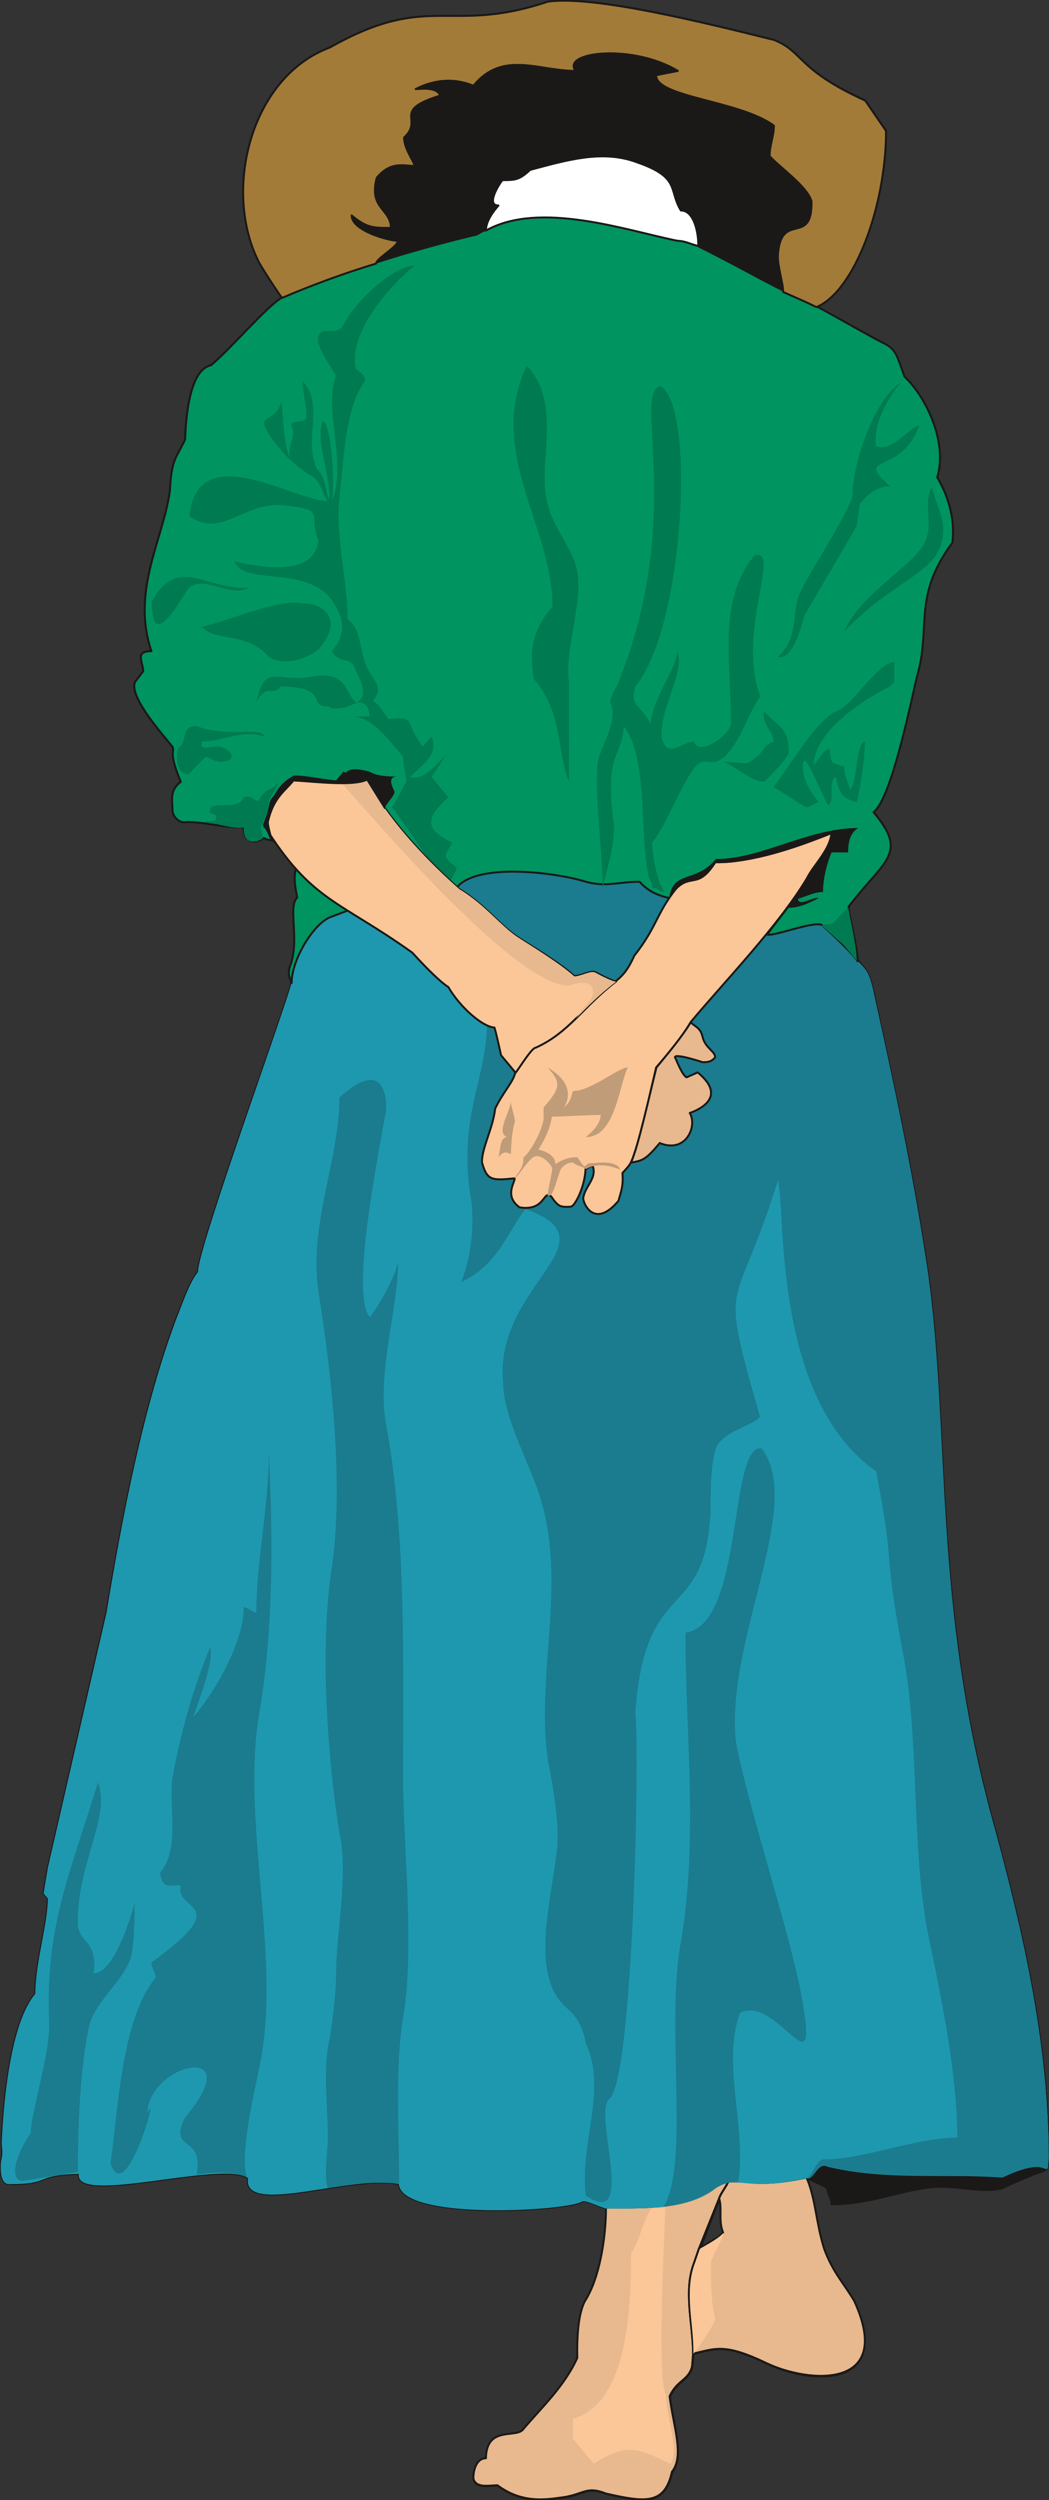<svg xmlns="http://www.w3.org/2000/svg" version="1.2" width="31.8mm" height="286.45" viewBox="0 0 3180 7579" preserveAspectRatio="xMidYMid" fill-rule="evenodd" stroke-width="28.222" stroke-linejoin="round" xml:space="preserve"><rect x="0" y="0" width="3180" height="7579" fill="#333333" stroke="none"/><defs class="ClipPathGroup"><clipPath id="a" clipPathUnits="userSpaceOnUse"><path d="M0 0h3180v7579H0z"/></clipPath></defs><g class="SlideGroup"><g class="Slide" clip-path="url(#a)"><g class="Page"><g class="com.sun.star.drawing.ClosedBezierShape"><path class="BoundingBox" fill="none" d="M-1-2h3184v7584H-1z"/><path fill="#1B1918" d="M1001 144c-239 89-325 427-219 643 5 13 61 99 74 114-51 31-152 153-216 206-18 5-71 20-79 226-28 58-40 58-45 155-21 147-120 302-56 486-54 0-26 33-26 61l-25 33c-18 46 84 157 114 196 8 17-12 15 26 106-36 26-26 56-26 87 0 17 21 40 41 35 51-2 130 21 175 15-2 51 38 51 61 33 15 11 26 0 43 21 21 18 49 35 61 51-7 30-17 35-2 109-31 28 10 132-23 211-8 28 2 33 5 48-18 74-284 803-284 876-26 31-51 107-64 137-102 272-165 605-213 894l-178 775-13 77 13 16c0 76-38 195-38 289-76 89-97 333-102 455 3 20 3 35-2 53-4 48 7 71 28 69 127 0 71-28 208-31-15 97 439-43 513 13-18 117 317-13 457 18 10 111 512 81 555 53 10-8 63 20 74 20 0 94-21 216-64 285-13 23-25 68-23 170-38 86-107 150-163 216-21 30-112-13-115 89-25 0-38 30-38 61 8 30 48 20 74 20 61 46 120 48 186 38 76-7 79-38 143-13 121 28 177 34 200-66 38-48 3-142-7-228 22-51 58-48 68-92l3-38c66-15 94-33 221 28 129 64 388 82 266-185-30-54-66-89-91-160-25-81-25-150-53-216 20 8 35 15 63 30 0 16 13 31 13 49 114 0 195-38 297-51 69-10 163 20 221 2 124-58 127-48 137-61l3-30c0-348-79-688-165-1004-188-673-133-1187-201-1679-43-290-102-564-165-851-13-61-23-69-48-97 0-33-28-147-28-162 109-143 182-160 76-287 56-41 119-366 132-412 43-152-15-240 107-405 10-78-18-152-46-198 33-106-36-246-99-305-23-63-26-81-59-99-35-17-155-86-208-114 114-48 211-305 211-533l-64-92c-208-94-185-147-276-183-201-50-544-136-684-116-303 101-359-32-661 139Zm0 0Zm1179 6525c11 30-2 63 13 102-15 17-48 33-71 48 20-51 33-89 58-150Z"/><path fill="none" stroke="#1B1918" stroke-width="6" stroke-linecap="round" d="M1001 144c-239 89-325 427-219 643 5 13 61 99 74 114-51 31-152 153-216 206-18 5-71 20-79 226-28 58-40 58-45 155-21 147-120 302-56 486-54 0-26 33-26 61l-25 33c-18 46 84 157 114 196 8 17-12 15 26 106-36 26-26 56-26 87 0 17 21 40 41 35 51-2 130 21 175 15-2 51 38 51 61 33 15 11 26 0 43 21 21 18 49 35 61 51-7 30-17 35-2 109-31 28 10 132-23 211-8 28 2 33 5 48-18 74-284 803-284 876-26 31-51 107-64 137-102 272-165 605-213 894l-178 775-13 77 13 16c0 76-38 195-38 289-76 89-97 333-102 455 3 20 3 35-2 53-4 48 7 71 28 69 127 0 71-28 208-31-15 97 439-43 513 13-18 117 317-13 457 18 10 111 512 81 555 53 10-8 63 20 74 20 0 94-21 216-64 285-13 23-25 68-23 170-38 86-107 150-163 216-21 30-112-13-115 89-25 0-38 30-38 61 8 30 48 20 74 20 61 46 120 48 186 38 76-7 79-38 143-13 121 28 177 34 200-66 38-48 3-142-7-228 22-51 58-48 68-92l3-38c66-15 94-33 221 28 129 64 388 82 266-185-30-54-66-89-91-160-25-81-25-150-53-216 20 8 35 15 63 30 0 16 13 31 13 49 114 0 195-38 297-51 69-10 163 20 221 2 124-58 127-48 137-61l3-30c0-348-79-688-165-1004-188-673-133-1187-201-1679-43-290-102-564-165-851-13-61-23-69-48-97 0-33-28-147-28-162 109-143 182-160 76-287 56-41 119-366 132-412 43-152-15-240 107-405 10-78-18-152-46-198 33-106-36-246-99-305-23-63-26-81-59-99-35-17-155-86-208-114 114-48 211-305 211-533l-64-92c-208-94-185-147-276-183-201-50-544-136-684-116-303 101-359-32-661 139Z"/><path fill="none" stroke="#1B1918" stroke-width="6" stroke-linecap="round" d="M2180 6669c11 30-2 63 13 102-15 17-48 33-71 48 20-51 33-89 58-150Z"/></g><g class="com.sun.star.drawing.ClosedBezierShape"><path class="BoundingBox" fill="none" d="M1431 6598h1195v983H1431z"/><path fill="#E8B98E" d="M2445 6601c-104 22-156 17-192 12h-45c-8 18-23 36-28 51 10 33-3 66 12 104-15 18-50 33-73 48l-15 44c-33 86-3 185-3 275 66-15 94-33 221 28 131 63 390 81 268-187-31-53-66-88-92-160-25-81-25-149-53-215Zm0 0Zm-344 534-3 38c-10 43-45 41-68 91 10 87 46 181 7 229-22 99-78 94-200 66-64-25-66 5-143 13-66 10-125 7-186-38-25 0-66 10-73-21 0-30 12-61 38-61 2-101 94-58 114-89 56-66 124-129 163-215-2-103 11-149 23-172 44-68 64-190 64-284 109 0 236 5 320-53 20-16 35-21 51-26-8 18-23 36-28 51l-61 152-15 44c-33 86-3 185-3 275Z"/><path fill="none" stroke="#1B1918" stroke-width="6" stroke-linecap="round" d="M2445 6601c-104 22-156 17-192 12h-45c-8 18-23 36-28 51 10 33-3 66 12 104-15 18-50 33-73 48l-15 44c-33 86-3 185-3 275 66-15 94-33 221 28 131 63 390 81 268-187-31-53-66-88-92-160-25-81-25-149-53-215Z"/><path fill="none" stroke="#1B1918" stroke-width="6" stroke-linecap="round" d="m2101 7135-3 38c-10 43-45 41-68 91 10 87 46 181 7 229-22 99-78 94-200 66-64-25-66 5-143 13-66 10-125 7-186-38-25 0-66 10-73-21 0-30 12-61 38-61 2-101 94-58 114-89 56-66 124-129 163-215-2-103 11-149 23-172 44-68 64-190 64-284 109 0 236 5 320-53 20-16 35-21 51-26-8 18-23 36-28 51l-61 152-15 44c-33 86-3 185-3 275Z"/></g><g class="com.sun.star.drawing.ClosedBezierShape"><path class="BoundingBox" fill="none" d="M1737 6693h457v777h-457z"/><path fill="#FBC798" d="M2032 7469c31-35-18-167-13-209-30-43-2-540-2-567h-41c-25 30-38 106-63 137 0 168-10 456-176 502v61l63 76c100-68 143-43 232 0Zm0 0Zm70-334c2-88-29-187 5-275l15-43c25-15 56-31 71-48 0 17-38 76-38 91 0 47 0 123 13 169 0 15-54 94-66 106Z"/></g><g class="com.sun.star.drawing.ClosedBezierShape"><path class="BoundingBox" fill="none" d="M2 2642h3178v4060H2z"/><path fill="#1E98AE" d="m3176 6573 3-31c0-348-79-688-165-1004-188-673-133-1186-201-1679-43-291-102-565-165-852-13-61-23-68-48-94-13-20-69-74-110-109-43-38-84-48-104-56-127-61-358 30-447-76-63 0-101 18-162 0-89-28-329-58-393 18h-101c-76 12-201 58-277 88-51 16-122 127-122 201-18 74-284 804-284 877-26 31-51 107-64 138-102 271-165 604-213 894l-178 774-13 78 13 15c0 76-38 195-38 289-76 89-97 333-102 455 3 20 3 36-2 53-4 49 7 72 28 69 127 0 71-28 208-31-15 97 439-43 513 13-18 117 317-13 457 18 10 112 512 81 555 53 10-7 63 21 74 21 109 0 236 5 320-54 81-58 78 8 289-38 18 8 33-51 61-35 178 43 353 20 531 33 124-59 127-16 137-28Z"/></g><g class="com.sun.star.drawing.ClosedBezierShape"><path class="BoundingBox" fill="none" d="M46 2641h3135v4050H46z"/><path fill="#1A7C8E" d="M2448 6602c17 8 33-51 60-35 178 43 354 20 531 33 125-59 127-16 138-28l2-31c0-348-79-688-165-1003-188-673-132-1187-201-1680-43-290-101-564-165-851-13-61-23-68-48-94-13-20-66-71-109-109s-84-48-105-56c-127-61-359 30-447-76-64 0-102 18-163 0-89-28-328-58-389 18-15 111 49 134 69 223 74 325-74 391-31 706 13 59 11 175-27 267 111-48 147-163 195-221 277 99-94 229-68 523 0 122 99 275 124 394 61 245-25 519 13 760 12 61 38 198 25 275-13 122-61 297-13 409 33 78 82 58 102 170 66 134-20 305 0 460 157 106 20-252 71-293 74-61 92-1064 79-1171 30-424 211-264 228-610 0-46 0-135 13-180 10-61 112-77 137-107-127-447-78-290 54-716 25 73-21 660 298 881 61 318 18 214 81 550 51 256 25 591 76 851 38 182 89 424 89 619-127 0-279 66-406 66-21 3-26 36-48 56Zm0 0ZM1029 3327c0 196-99 394-61 605 38 241 74 574 38 819-38 243-12 591 23 805 28 122-10 305-10 426 0 61-13 166-25 226-13 77 0 199 0 272 0 33-13 125 0 153 78-13 139-21 216-13 0-168-13-351 12-503 36-213 0-516 0-729 0-348 10-745-53-1078-25-152 38-348 38-485-10 46-51 122-86 168-54-66 10-409 48-620 0 28 28-198-140-46Zm0 0ZM815 4402c0 165-38 333-38 486-13 0-26-16-38-16 0 107-89 260-153 333 13-43 64-165 51-211-51 122-89 257-114 394-13 92 25 213-38 290 10 61 43 28 63 40-20 76 168 46-89 231 0 16 13 33 13 46-102 122-114 396-137 564 48 137 152-249 112-152 0-150 312-224 114 12-53 107 58 49 35 173 56-8 112-10 153 8-26-61 28-285 40-346 65-333-63-744 0-1077 39-244 39-503 26-775Zm0 0ZM297 5403c-89 290-160 437-148 732 3 89-56 272-56 333-25 30-75 132-27 144l170-28c0-137 7-315 33-436 15-77 101-138 127-211 12-49 12-122 12-168-12 46-63 213-124 213 13-104-48-91-48-152-3-178 101-325 61-427Zm0 0Zm2012-1012c131 171-111 581-78 890 38 199 157 559 196 755 64 335-67 7-184 66-56 157 21 345-5 513-78-5-81 58-226 74 81-135 3-557 54-813 50-305 12-625 12-927 178-21 130-575 231-558Z"/></g><g class="com.sun.star.drawing.ClosedBezierShape"><path class="BoundingBox" fill="none" d="M404 472h2490v2513H404z"/><path fill="#009461" d="M884 2980c0-74 71-186 121-201 78-30 202-76 278-89h102c63-76 302-45 391-17 61 17 99 0 163 0 96 111 315 12 450 76-10 15-51 66-63 84 18 7 147-44 167-28 36 33 94 88 107 109 0-36-28-150-28-165 109-143 183-160 76-287 56-41 120-366 132-412 44-152-15-239 107-405 10-78-18-152-46-198 33-106-35-246-99-305-23-63-25-81-58-99-36-17-155-86-208-114-166-76-183-94-360-183 0-48-15-109-53-109-38-61 0-99-129-145-107-37-214-7-323 26-36 30-48 30-86 30-13 15-51 76-13 76-13 16-38 43-38 74-13 0-26 15-38 15-191 46-404 112-580 188-51 31-153 153-216 206-18 5-71 20-79 226-28 58-41 58-46 155-20 147-118 303-56 486-52 0-25 33-25 61l-25 33c-17 46 83 157 114 196 7 17-13 15 25 106-35 26-25 56-25 87 0 17 20 40 41 35 50-2 129 20 175 15-3 51 38 51 61 33 15 11 25 0 43 21 20 18 48 35 61 51-8 30-18 35-3 109-30 28 10 132-23 211-7 28 3 33 6 48Z"/><path fill="none" stroke="#1B1918" stroke-width="6" stroke-linecap="round" d="M884 2980c0-74 71-186 121-201 78-30 202-76 278-89h102c63-76 302-45 391-17 61 17 99 0 163 0 96 111 315 12 450 76-10 15-51 66-63 84 18 7 147-44 167-28 36 33 94 88 107 109 0-36-28-150-28-165 109-143 183-160 76-287 56-41 120-366 132-412 44-152-15-239 107-405 10-78-18-152-46-198 33-106-35-246-99-305-23-63-25-81-58-99-36-17-155-86-208-114-166-76-183-94-360-183 0-48-15-109-53-109-38-61 0-99-129-145-107-37-214-7-323 26-36 30-48 30-86 30-13 15-51 76-13 76-13 16-38 43-38 74-13 0-26 15-38 15-191 46-404 112-580 188-51 31-153 153-216 206-18 5-71 20-79 226-28 58-41 58-46 155-20 147-118 303-56 486-52 0-25 33-25 61l-25 33c-17 46 83 157 114 196 7 17-13 15 25 106-35 26-25 56-25 87 0 17 20 40 41 35 50-2 129 20 175 15-3 51 38 51 61 33 15 11 25 0 43 21 20 18 48 35 61 51-8 30-18 35-3 109-30 28 10 132-23 211-7 28 3 33 6 48Z"/></g><g class="com.sun.star.drawing.ClosedBezierShape"><path class="BoundingBox" fill="none" d="M1470 471h651v279h-651z"/><path fill="#FFF" d="M1607 515c-33 31-46 31-84 31-12 15-50 77-12 77-13 15-38 46-38 76 163-92 427 0 581 31 25 0 50 15 63 15 0-46-15-107-53-107-38-62 0-100-133-146-104-39-211-7-324 23Z"/><path fill="none" stroke="#1B1918" stroke-width="6" stroke-linecap="round" d="M1607 515c-33 31-46 31-84 31-12 15-50 77-12 77-13 15-38 46-38 76 163-92 427 0 581 31 25 0 50 15 63 15 0-46-15-107-53-107-38-62 0-100-133-146-104-39-211-7-324 23Z"/></g><g class="com.sun.star.drawing.ClosedBezierShape"><path class="BoundingBox" fill="none" d="M734-1h1956v936H734z"/><path fill="#A37B38" d="M2475 931c115-48 211-306 211-534l-63-92c-209-95-186-148-277-184-202-50-545-136-685-116-302 101-358-32-661 139-239 89-324 428-218 645 5 13 61 99 73 114 89-38 186-74 285-104 0-15 66-51 66-69-26 0-140-30-140-77 46 38 64 38 119 38 0-58-68-58-43-152 43-51 79-36 116-36-13-30-33-56-33-86 61-56-40-81 109-127-8-28-61-20-74-20 64-33 125-31 175-10 89-108 196-45 310-45-45-58 173-83 310 0l-66 13c-2 67 255 77 357 153 0 31-13 61-13 92 25 30 114 91 127 137 3 141-94 25-102 166 0 36 16 81 16 109 28 13 61 26 101 46Z"/><path fill="none" stroke="#1B1918" stroke-width="6" stroke-linecap="round" d="M2475 931c115-48 211-306 211-534l-63-92c-209-95-186-148-277-184-202-50-545-136-685-116-302 101-358-32-661 139-239 89-324 428-218 645 5 13 61 99 73 114 89-38 186-74 285-104 0-15 66-51 66-69-26 0-140-30-140-77 46 38 64 38 119 38 0-58-68-58-43-152 43-51 79-36 116-36-13-30-33-56-33-86 61-56-40-81 109-127-8-28-61-20-74-20 64-33 125-31 175-10 89-108 196-45 310-45-45-58 173-83 310 0l-66 13c-2 67 255 77 357 153 0 31-13 61-13 92 25 30 114 91 127 137 3 141-94 25-102 166 0 36 16 81 16 109 28 13 61 26 101 46Z"/></g><g class="com.sun.star.drawing.ClosedBezierShape"><path class="BoundingBox" fill="none" d="M460 805h2401v2108H460z"/><path fill="#007A51" d="M2002 1170c-86 23 76 390-127 898-5 13-25 43-25 61 25 58-23 119-38 180-10 108 15 275 15 382 10-46 41-140 33-200-28-210 25-192 31-289 73 92 48 322 73 443 0 16 13 28 13 46 13 0 25 13 38 13-25-31-38-120-38-150 51-61 109-235 152-245 18-2 36 8 56-7 54-33 84-145 120-191-74-193 66-452-18-427-112 137-71 315-71 511-8 38-99 99-112 53-38 0-84 59-99-18 0-96 73-195 48-256 0 48-76 147-81 221-26-59-64-48-46-114 147-176 185-847 76-911Zm0 0Zm-405-61c-124 260 78 486 78 730-65 74-70 140-57 219 90 104 69 221 107 312v-302c-15-94 46-252 23-343-12-61-73-130-86-191-39-121 48-305-65-425Zm0 0Zm-238 1580c0-16 25-44 25-59-51-38-30-40-13-76-86-41-81-74-12-137l-51-62c13-15 38-61 51-76-26 30-77 91-115 76 26-31 89-61 64-122l-26 30c-55-66-17-96-104-83-12-16-35-54-48-54 13-20 28-35 0-73-48-66-25-138-76-176 0-106-36-251-26-358 13-106 16-285 79-364 0-20-20-30-28-36-25-106 97-248 178-314-61 0-178 104-216 180-13 25-43 18-61 18-48 22 26 106 38 137-38 106 36 267-12 379 10-66-3-240-28-242-23 62 25 163 20 237-13-23-8-66-38-94-41-86 25-194-43-265 0 30 12 74 12 107 0 28-58 5-43 33 10 33-15 57-7 90-18-23-21-128-26-169-10 53-61 46-51 74 26 62 97 128 148 156 25 20 30 58 43 73-102 0-394-196-419 46 101 69 162-46 289-33 130 15 69 23 102 107-8 76-89 101-254 63 30 79 239 3 307 137 26 43 28 89-12 135 28 46 58 8 73 61 16 30 38 74 3 94 25 0 38 13 38 43h-53c63 0 114 76 155 122 0 30 10 61 10 76-10 16-31 60-44 77 39 49 133 193 171 242Zm0 0Zm834-380c38 15 86 61 124 61 15-15 74-74 74-89 0-76-28-73-74-124-12 33 28 61 28 91-40 15-20 33-81 66l-71-5Zm0 0Zm152 77c33 18 74 49 99 61 13 0 28-15 38-15-25-30-48-67-48-108 0-68 51 75 76 116 23-8-2-72 23-85 15 57 18 62 64 77 12-46 25-138 25-184-28 3-23 132-46 146 0-14-17-39-17-70-46-15-36-7-46-55-18 7-33 35-46 50 0-106 168-208 231-238l13-13v-61c-51 0-127 135-178 150-61 30-140 167-188 229Zm0 0Zm480-910c-28 51 5 112-20 165-33 74-198 158-246 274 132-142 266-175 292-261 25-74-11-109-26-178Zm0 0Zm-96-316c-87 64-145 253-145 344-15 58-142 249-163 302-20 61-2 130-63 186 46 7 68-84 81-127l158-270 10-68c25-31 53-53 91-53-112-102 31-28 89-184-25 0-84 84-132 62 0-16-13-78 74-192Zm0 0ZM612 1900c76-15 229-86 305-71 68 0 124 51 51 137-21 21-94 59-153 26-63-77-165-46-203-92Zm0 0Zm63 409c51-5 21-40-10-46-30-2-61 16-53-15 63 0 119-38 190-15-12-33-104 5-203-31-53-7-30 54-58 64-10 28-5 81 30 81 26-25 36-38 54-53 17 5 30 18 50 15Zm0 0Zm176-228c155 2 76 63 147 61 8 12 56 5 84-13-33-10-21-97-132-79-112 23-145-46-173 79 33-61 48-15 74-48Zm0 0Zm-97-300c-53 33-132-38-180 0-21 23-114 208-114 43 78-147 175-30 294-43Zm0 0Zm-137 712c13-10 38 3 38-13 5-12-10-12-20-17 0-44 86 0 104-46 28-13 41 30 51 0 17-31 53-23 53-54 0 31-23 44-28 69s-10 48-25 76c2 10 5 21 7 33-12 10-61 28-58-33-31 8-84-15-122-15Zm0 0Zm1954 257-45 48-36 7 69 61 38 46c0-40-16-107-26-162Z"/></g><g class="com.sun.star.drawing.ClosedBezierShape"><path class="BoundingBox" fill="none" d="M1458 2519h1067v1166H1458z"/><path fill="#FBC798" d="M1562 3251c-5 28-38 61-61 110-7 61-40 117-40 162 15 56 30 56 99 49 2 12-33 53 15 88 79 13 71-55 96-33 21 31 28 33 59 31 12 0 43-59 45-114 13-6 18-13 23-6 10 36-25 59-30 94 0 18 35 94 107 8 7-28 15-41 12-84 10-12 18-18 26-33 22-48 56-200 76-287 39-45 80-94 105-138 102-122 269-295 353-437 20-40 71-86 74-139-43 20-247 99-353 91-46 71-51 28-102 61-77 89-69 129-143 223-13 28-26 54-56 77-102 76-142 156-244 201-13 0-48 61-61 76Z"/><path fill="none" stroke="#1B1918" stroke-width="6" stroke-linecap="round" d="M1562 3251c-5 28-38 61-61 110-7 61-40 117-40 162 15 56 30 56 99 49 2 12-33 53 15 88 79 13 71-55 96-33 21 31 28 33 59 31 12 0 43-59 45-114 13-6 18-13 23-6 10 36-25 59-30 94 0 18 35 94 107 8 7-28 15-41 12-84 10-12 18-18 26-33 22-48 56-200 76-287 39-45 80-94 105-138 102-122 269-295 353-437 20-40 71-86 74-139-43 20-247 99-353 91-46 71-51 28-102 61-77 89-69 129-143 223-13 28-26 54-56 77-102 76-142 156-244 201-13 0-48 61-61 76Z"/></g><g class="com.sun.star.drawing.ClosedBezierShape"><path class="BoundingBox" fill="none" d="M1910 3095h262v433h-262z"/><path fill="#E8B98E" d="M1913 3524c38-5 48-13 87-59 79 33 115-51 91-91 42-15 108-54 24-123l-34 15c-15-10-28-48-35-61 0-13 84 15 84 15 13 0 26 0 38-15 0-18-30-28-38-61-7-30-22-30-36-45-26 43-66 91-104 137-22 87-55 239-77 288Z"/><path fill="none" stroke="#1B1918" stroke-width="6" stroke-linecap="round" d="M1913 3524c38-5 48-13 87-59 79 33 115-51 91-91 42-15 108-54 24-123l-34 15c-15-10-28-48-35-61 0-13 84 15 84 15 13 0 26 0 38-15 0-18-30-28-38-61-7-30-22-30-36-45-26 43-66 91-104 137-22 87-55 239-77 288Z"/></g><g class="com.sun.star.drawing.ClosedBezierShape"><path class="BoundingBox" fill="none" d="M797 2335h1075v922H797z"/><path fill="#FBC798" d="M1868 2975c-101 77-142 155-244 201-12 0-49 61-61 76l-44-53c-7-30-12-56-20-84-36-2-104-61-140-123-20-12-61-51-109-104-224-160-306-155-450-387 38-96-10-46 91-147 48 0 102 15 137 15l28-30c10 0 44-5 52 7 35 92 150 230 284 349 79 48 122 109 176 145 30 20 130 79 173 119 26-2 49-18 64-12 18 10 53 28 63 28Z"/><path fill="none" stroke="#1B1918" stroke-width="6" stroke-linecap="round" d="M1868 2975c-101 77-142 155-244 201-12 0-49 61-61 76l-44-53c-7-30-12-56-20-84-36-2-104-61-140-123-20-12-61-51-109-104-224-160-306-155-450-387 38-96-10-46 91-147 48 0 102 15 137 15l28-30c10 0 44-5 52 7 35 92 150 230 284 349 79 48 122 109 176 145 30 20 130 79 173 119 26-2 49-18 64-12 18 10 53 28 63 28Z"/></g><g class="com.sun.star.drawing.ClosedBezierShape"><path class="BoundingBox" fill="none" d="M1029 2338h840v751h-840z"/><path fill="#E8B98E" d="M1868 2976c-51 38-87 76-122 111 33-51 56-58 51-86-6-31-46-23-72-13-182 0-684-619-696-619l27-30c11 0 44-5 51 7 36 92 150 230 285 349 79 48 123 109 176 145 30 20 130 80 173 120 25-2 48-18 63-12 18 10 54 28 64 28Z"/></g><g class="com.sun.star.drawing.ClosedBezierShape"><path class="BoundingBox" fill="none" d="M1510 3236h394v391h-394z"/><path fill="#C09C79" d="M1549 3340c0 17 12 45 12 61-7 15-12 69-12 97-8 0-18-15-38 10 7-30 5-58 25-61-32-15 8-72 13-107Zm0 0Zm111-104c38 43 44 58-12 121v28c2 31-41 111-61 123 0 31-13 43-28 64 12-3 40-56 61-66 23-8 51 25 53 33 5 0-10 56-13 84 18 17 33-77 44-84 11-10 18-15 34-15 7 10 30 12 38 20 33-20 78-10 104 2-8-28-64-22-81-20-21 0-11 0-28 10-11-12-13-18-21-28-25 0-40 5-67 21 3-26-33-41-51-44 18-28 36-64 41-100 37 0 100-5 148-5-2 31-28 52-45 67 89 0 99-151 127-211-28 0-112 71-163 71-10 0 0 25-30 50 25-43 10-86-50-121Z"/></g><g class="com.sun.star.drawing.ClosedBezierShape"><path class="BoundingBox" fill="none" d="M798 2332h1805v422H798z"/><path fill="#1B1918" d="M2028 2727c10-92 81-48 142-123 140 0 279-94 432-94-25 15-31 43-31 74h-50c-13 30-26 77-26 120-23 0-43 10-76 21 3 25 41-6 64-3-26 13-56 30-94 30 53-93 124-171 134-224-107 43-239 89-353 89-61 95-81 15-142 110Zm0 0Zm-862-273c0-15 30-39 30-54-15-31-15-46 10-46-25 0-63 0-86-15-86-22-53 15-79 0l-23 28c-38 0-91-15-129-15-69 38-66 95-91 156 12 0 17 40 27 40 0-15-10-40-10-56 16-72 51-92 76-123 61 3 176 18 221-2l54 87Z"/></g></g></g></g></svg>
